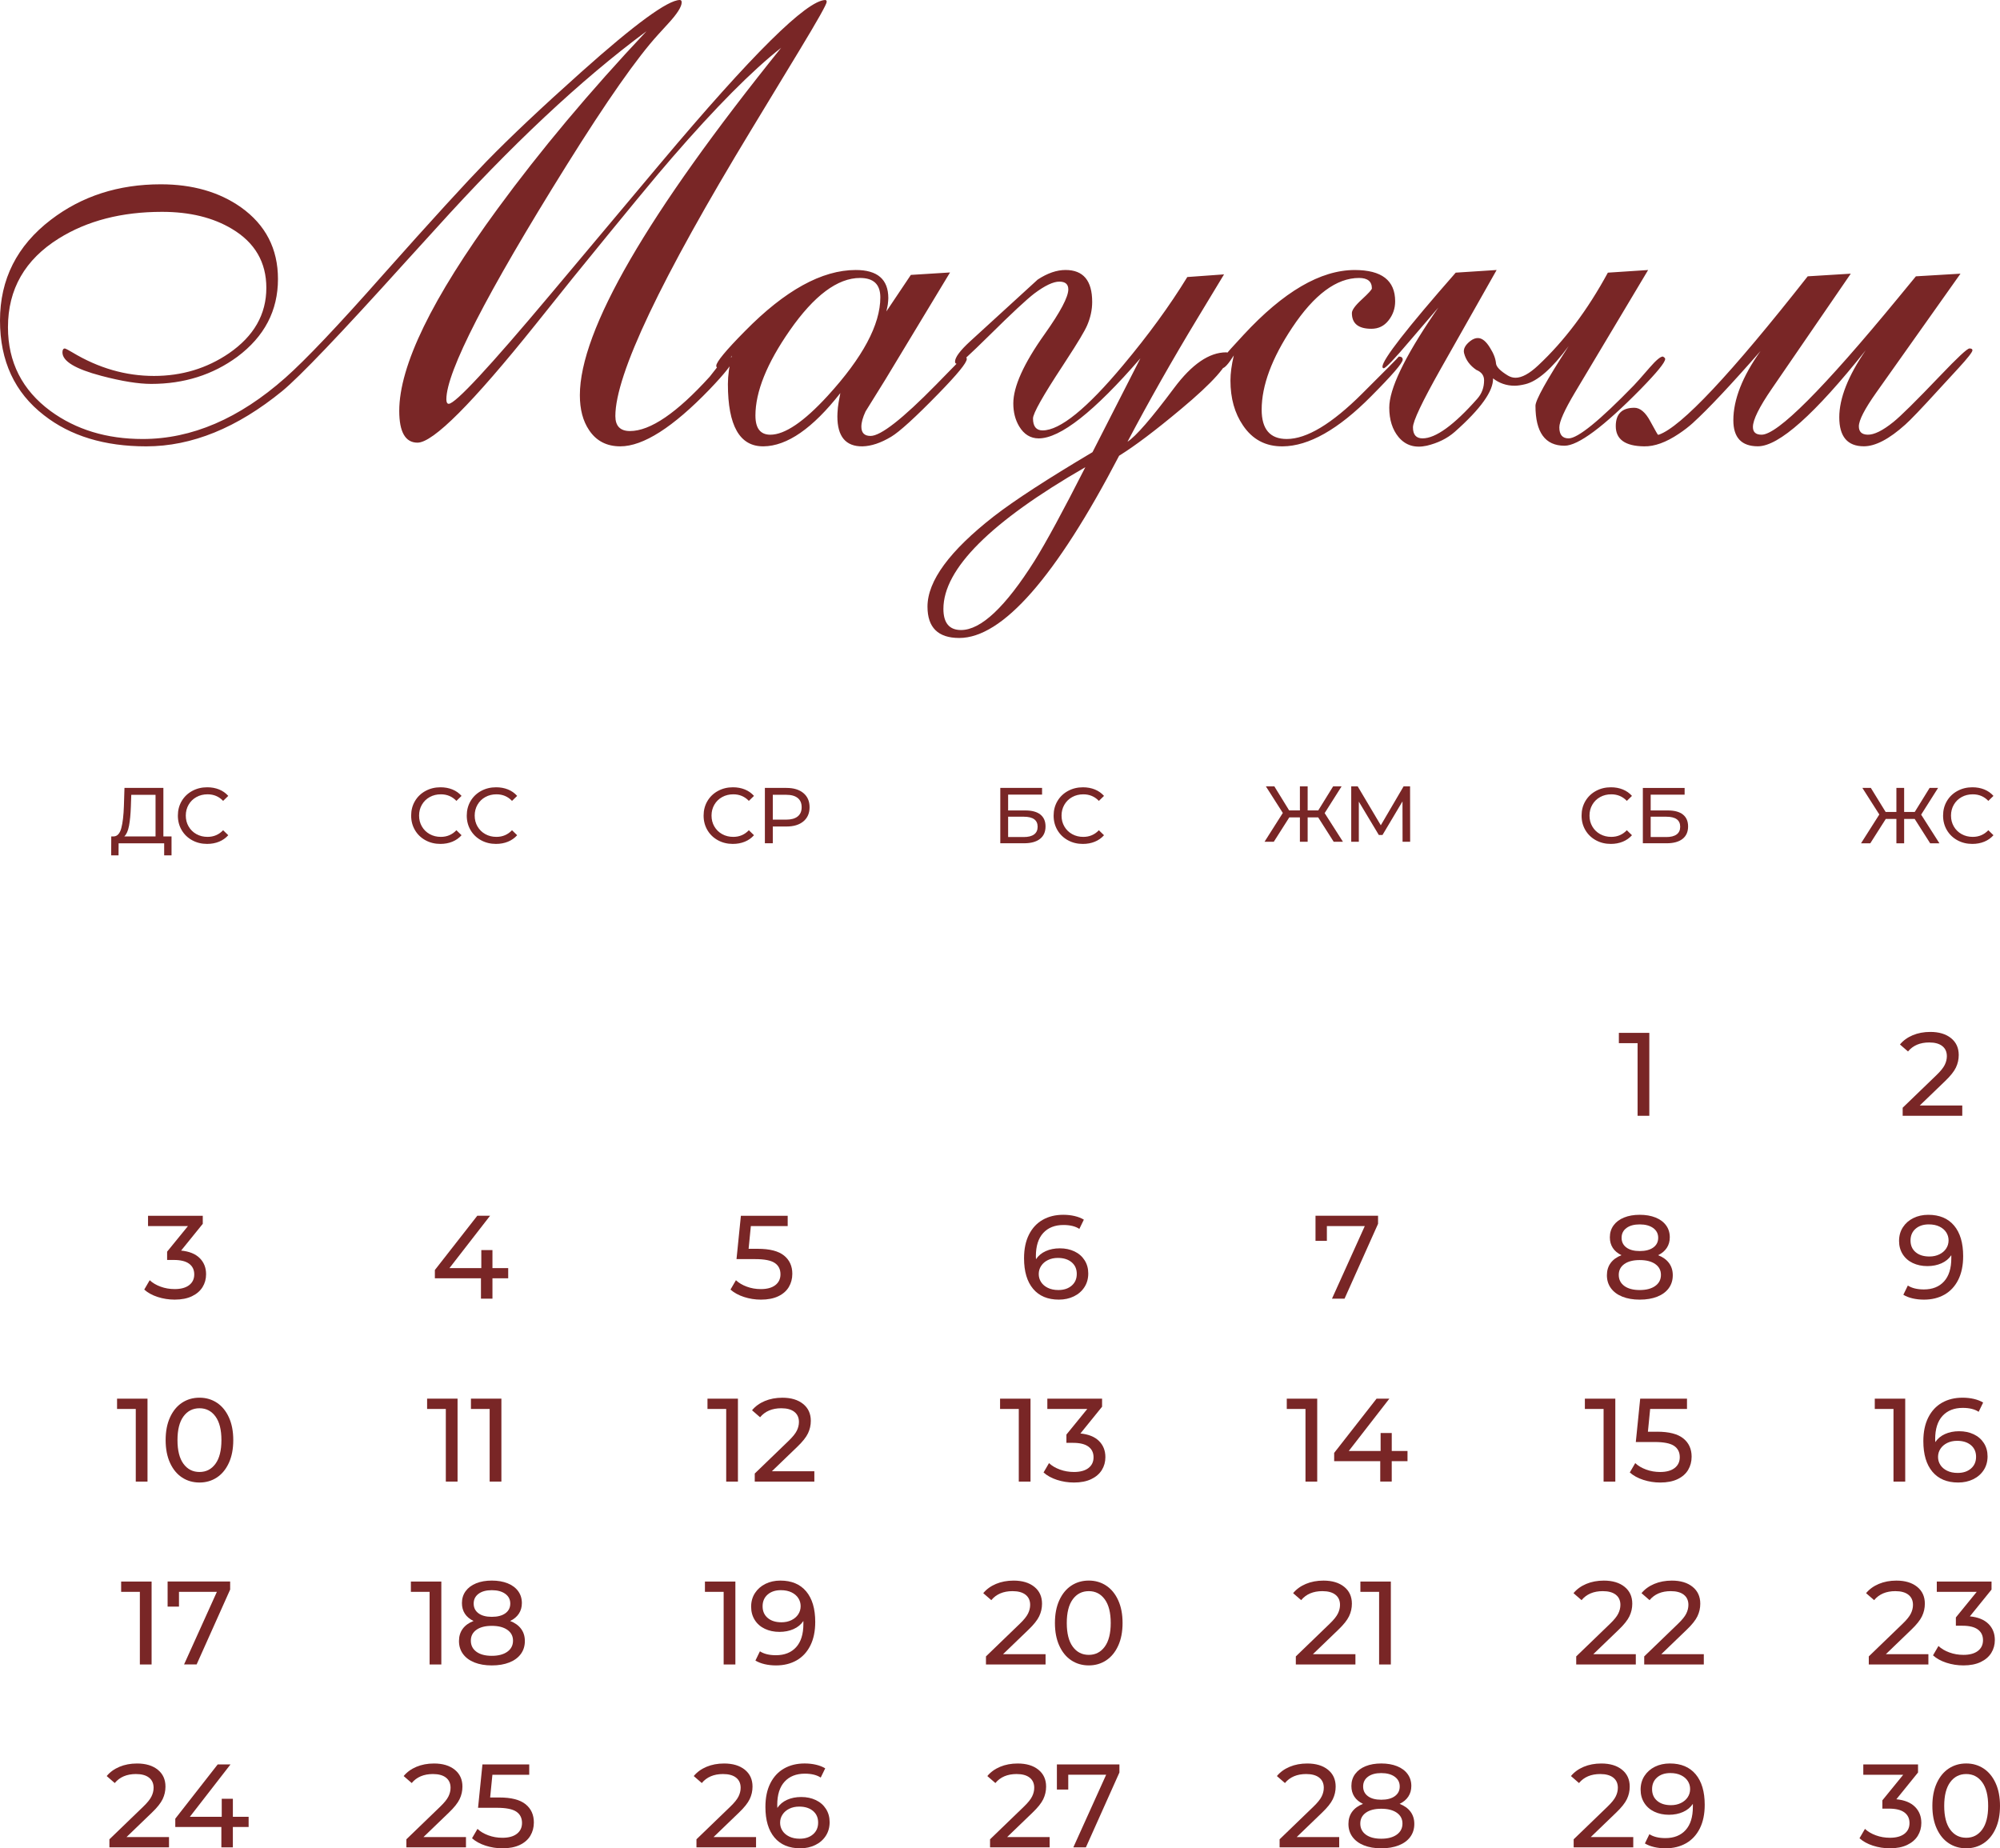 <?xml version="1.0" encoding="UTF-8"?> <svg xmlns="http://www.w3.org/2000/svg" xmlns:xlink="http://www.w3.org/1999/xlink" xmlns:xodm="http://www.corel.com/coreldraw/odm/2003" xml:space="preserve" width="180.199mm" height="166.531mm" version="1.1" style="shape-rendering:geometricPrecision; text-rendering:geometricPrecision; image-rendering:optimizeQuality; fill-rule:evenodd; clip-rule:evenodd" viewBox="0 0 1592.37 1471.59"> <defs> <style type="text/css"> .fil0 {fill:#792626;fill-rule:nonzero} </style> </defs> <g id="Слой_x0020_1">  <path class="fil0" d="M514.62 24.94c-52.24,38.67 -107.98,91 -167.37,156.81 -4.06,4.47 -12.35,13.49 -24.7,27.14 -51.43,57.04 -84.09,91.16 -97.82,102.45 -35.91,29.33 -71.98,44.04 -108.3,44.04 -33.23,0 -60.37,-8.29 -81.41,-24.78 -23.32,-18.04 -35.02,-43.14 -35.02,-75.4 0,-32.82 13.49,-59.55 40.46,-80.19 24.62,-18.85 53.79,-28.27 87.58,-28.27 25.19,0 46.47,6.09 63.78,18.28 19.66,13.97 29.49,33.07 29.49,57.12 0,25.27 -10.81,45.82 -32.34,61.91 -19.58,14.38 -42.41,21.61 -68.57,21.61 -10.16,0 -23.4,-2.11 -39.73,-6.42 -20.64,-5.44 -30.96,-11.62 -30.96,-18.69 0,-2.03 0.65,-3.09 1.95,-3.09 1.06,0.33 3.09,1.38 5.93,3.09 20.8,12.51 42.41,18.77 65,18.77 22.18,0 42.09,-6.01 59.72,-18.04 19.82,-13.65 29.74,-30.96 29.74,-52.08 0,-20.39 -9.1,-36.07 -27.38,-46.96 -15.03,-9.02 -33.55,-13.57 -55.65,-13.57 -32.17,0 -59.55,7.07 -82.22,21.21 -26.97,16.82 -40.46,40.38 -40.46,70.69 0,27.7 11.29,49.97 33.8,66.62 20.31,14.87 44.77,22.34 73.45,22.34 39.08,0 76.86,-16.25 113.5,-48.67 16.17,-14.3 42.09,-41.6 77.75,-81.98 38.75,-43.63 66.3,-73.69 82.47,-90.35 19.17,-19.66 44.36,-43.39 75.48,-71.17 42.82,-38.27 68.98,-57.36 78.49,-57.36 0.98,0 1.46,0.65 1.46,1.87 0,3.49 -3.66,9.26 -10.97,17.14l-7.64 8.37c-16.66,18.2 -41.11,53.05 -73.2,104.48 -63.7,102.13 -95.55,164.2 -95.55,186.06 0,2.36 0.65,3.58 1.87,3.58 5.28,0 32.34,-29.17 81.25,-87.42l87.42 -104.16c72.8,-86.61 116.51,-129.91 131.3,-129.91 0.65,0.16 0.97,0.65 0.97,1.46 0,1.87 -7.23,14.71 -21.69,38.59l-38.27 63.13c-72.23,119.03 -108.3,195.08 -108.3,228.06 0,7.96 3.9,11.94 11.62,11.94 16.25,0 37.37,-14.46 63.54,-43.31 1.14,-1.46 3.17,-4.06 6.18,-7.88 4.47,-5.44 7.47,-8.13 9.1,-8.13 0.73,0 1.46,0.24 2.11,0.73 0.65,0.97 0.98,1.54 0.98,1.71 0,3.01 -6.26,10.89 -18.61,23.81 -29.09,30.14 -52.73,45.25 -71.01,45.25 -10.81,0 -19.09,-4.31 -24.78,-12.84 -4.96,-7.31 -7.39,-16.57 -7.39,-27.87 0,-51.75 53.46,-143.97 160.3,-276.65 -23.32,18.36 -52.32,47.61 -86.93,87.59 -11.13,12.67 -37.46,44.6 -78.97,95.71 -3.01,3.82 -12.92,16.17 -29.74,37.13 -50.21,62.64 -81.49,94 -93.92,94 -9.67,0 -14.54,-8.45 -14.54,-25.27 0,-35.99 26.08,-89.62 78.24,-160.87 34.04,-46.47 73.53,-93.6 118.54,-141.37zm86.85 305.98c0,10.16 3.98,15.19 11.86,15.19 11.54,0 26.73,-10.32 45.58,-30.87 28.03,-30.63 42,-56.79 42,-78.49 0,-10.32 -5.36,-15.44 -16.17,-15.44 -17.87,0 -36.56,13.97 -55.98,41.84 -18.2,26.16 -27.3,48.75 -27.3,67.76zm104.24 -82.95l19.5 -29.09 31.2 -1.95 -51.43 85.15c-0.16,0.33 -5.44,8.86 -15.84,25.51 -2.19,4.71 -3.33,8.77 -3.33,12.11 0,4.96 2.44,7.39 7.31,7.39 8.12,0 25.43,-13.57 52,-40.62 13.41,-13.65 20.72,-21.12 21.77,-22.59 1.87,0 2.84,0.65 2.84,1.95 0,3.01 -7.47,12.11 -22.34,27.38 -18.6,19.09 -31.2,30.55 -37.86,34.53 -8.29,4.96 -15.84,7.47 -22.83,7.64 -13.32,0.16 -19.99,-7.8 -19.99,-23.81 0,-1.3 0.08,-3.66 0.41,-7.15 0.16,-1.79 0.81,-5.61 1.95,-11.46 -22.02,28.11 -42.41,42.25 -61.26,42.41 -18.85,0.16 -28.27,-16.33 -28.27,-49.56 0,-6.82 1.06,-14.38 3.09,-22.67 -1.06,1.95 -2.84,4.39 -5.2,7.39 -1.87,1.79 -3.33,2.68 -4.31,2.68 -1.87,0 -2.84,-0.65 -2.84,-1.95 0,-3.01 7.64,-12.27 22.83,-27.62 31.85,-32.42 61.26,-48.67 88.23,-48.67 17.31,0 25.92,7.47 25.92,22.42 0,1.14 -0.16,2.84 -0.41,5.04 -0.16,1.14 -0.57,2.92 -1.14,5.53zm158.43 123.98c-75.32,43.39 -113.01,81 -113.01,112.85 0,11.21 4.71,16.82 14.06,16.82 15.84,0 35.34,-18.36 58.5,-55.09 9.18,-14.71 22.67,-39.57 40.46,-74.59zm43.79 -86.61c-36.8,42.49 -63.78,63.7 -80.92,63.7 -6.5,0 -11.7,-3.17 -15.52,-9.51 -3.17,-5.28 -4.71,-11.37 -4.71,-18.36 0,-13.32 8.29,-31.77 25.02,-55.25 12.51,-17.63 18.77,-29.49 18.77,-35.51 0,-4.14 -2.36,-6.18 -7.15,-6.18 -4.88,0 -11.54,3.17 -19.99,9.51 -5.85,4.47 -17.87,15.6 -35.91,33.47 -15.27,15.03 -23.48,22.59 -24.78,22.59 -1.63,0 -2.36,-0.57 -2.36,-1.87 0,-3.33 3.9,-8.69 11.86,-16.01l53.95 -49.32c7.8,-5.12 15.19,-7.64 22.18,-7.64 14.14,0 21.21,8.45 21.21,25.43 0,6.34 -1.38,12.59 -4.06,18.77 -1.95,4.47 -7.31,13.49 -16.25,27.14l-3.09 4.79c-15.84,24.05 -23.72,38.1 -23.72,42.09 0,6.34 2.6,9.51 7.64,9.51 13.81,0 35.18,-17.31 64.02,-51.84 20.15,-24.05 37.21,-47.45 51.19,-70.28l29.25 -2.11 -21.12 34.94c-20.15,33.31 -38.76,66.13 -55.74,98.31 6.66,-4.31 19.01,-18.52 37.13,-42.82 14.14,-18.93 27.95,-28.36 41.44,-28.36 1.38,0 2.11,0.81 2.11,2.36 0,7.31 -12.67,21.61 -38.1,42.82 -20.47,17.14 -36.89,29.49 -49.24,37.13 -50.46,96.77 -92.95,145.11 -127.32,145.11 -16.82,0 -25.27,-8.29 -25.27,-24.94 0,-20.47 17.63,-44.44 52.81,-71.9 16.57,-12.84 42.74,-29.82 78.57,-51.1l38.11 -74.67zm74.42 -2.36c-4.31,6.82 -7.39,10.24 -9.34,10.24 -1.71,0 -2.6,-0.65 -2.6,-1.95 0,-0.97 1.54,-3.49 4.55,-7.64 1.54,-2.19 6.58,-7.88 15.03,-16.9 31.93,-34.53 61.42,-51.75 88.64,-51.75 21.45,0 32.17,8.29 32.17,24.94 0,5.69 -1.79,10.81 -5.28,15.19 -3.49,4.47 -8.04,6.66 -13.65,6.66 -10.32,0 -15.52,-4.14 -15.52,-12.51 0,-2.36 2.6,-6.01 7.96,-10.89 5.28,-4.87 7.96,-7.8 7.96,-8.77 0,-5.52 -3.41,-8.29 -10.24,-8.29 -17.87,0 -35.67,13.16 -53.22,39.57 -16.17,24.29 -24.29,46.07 -24.29,65.32 0,15.52 6.66,23.32 19.99,23.32 15.84,0 35.83,-12.02 59.96,-36.07 19.01,-18.93 28.76,-28.76 29.25,-29.57 2.03,0 3.09,0.81 3.09,2.44 0,2.68 -8.45,12.43 -25.19,29.25 -26.16,26.41 -49.64,39.65 -70.36,39.81 -13.49,0.16 -24.05,-5.44 -31.6,-16.66 -6.66,-9.75 -9.99,-21.61 -9.99,-35.75 0,-5.77 0.89,-12.43 2.68,-19.99zm297.77 -65.89l32.09 -2.11 -58.34 97.66c-8.21,13.81 -12.35,22.99 -12.35,27.62 0,5.85 2.44,8.77 7.39,8.77 7.31,0 24.62,-14.06 51.92,-42.17 1.71,-1.71 6.01,-6.58 12.84,-14.46 4.96,-5.69 8.37,-8.53 10.24,-8.53 1.3,0.65 1.87,1.3 1.87,1.95 0,2.68 -6.5,10.64 -19.5,23.97 -29.57,30.06 -49.8,45.09 -60.61,45.09 -15.44,0 -23.16,-10.64 -23.16,-31.85 0,-4.39 8.77,-20.23 26.41,-47.45 -13.16,17.79 -24.7,27.95 -34.53,30.31 -3.33,0.81 -6.18,1.22 -8.53,1.22 -6.34,0 -12.11,-1.95 -17.14,-5.85 0.33,10.07 -9.83,24.29 -30.47,42.57 -6.01,5.28 -13.49,8.94 -22.34,11.05 -9.42,2.03 -16.82,-0.24 -22.42,-6.91 -4.88,-5.93 -7.39,-13.73 -7.39,-23.4 0,-14.79 11.86,-39.65 35.51,-74.5l3.57 -5.2 -22.42 26.16c-12.51,14.79 -19.58,22.18 -21.12,22.18 -0.65,-0.16 -0.97,-0.57 -0.97,-1.22 0,-5.61 19.42,-30.55 58.34,-74.91l32.58 -2.11 -44.77 79.13c-14.54,25.84 -21.85,41.19 -21.85,46.15 0,5.85 2.52,8.77 7.64,8.77 10.4,0 24.94,-10.48 43.55,-31.52 3.66,-4.14 5.44,-9.02 5.44,-14.71 0,-3.82 -2.03,-6.58 -6.18,-8.29 -5.12,-3.49 -8.37,-7.88 -9.75,-13.32 -0.81,-3.25 0.89,-6.5 4.96,-9.67 2.11,-1.63 4.06,-2.36 6.01,-2.36 3.33,0 6.58,2.6 9.75,7.88 2.84,4.47 4.39,8.61 4.71,12.43 0.33,2.76 3.49,5.93 9.51,9.59 1.95,1.14 3.9,1.71 6.01,1.71 5.04,0 11.05,-3.25 18.04,-9.83 20.8,-19.42 39.32,-44.04 55.49,-73.85zm68 119.43c-3.33,3.01 -7.15,6.01 -11.46,8.86 -10.16,6.82 -19.34,10.16 -27.62,9.99 -15.03,-0.16 -22.59,-5.52 -22.59,-16.09 0,-9.75 4.96,-14.62 14.79,-14.62 4.55,0 8.86,3.57 12.67,10.72 3.9,7.15 5.93,10.72 6.09,10.72l0.73 0c17.79,-6.17 57.28,-48.18 118.54,-126.1l34.29 -2.11 -62.88 91.65c-9.99,14.54 -15.03,24.7 -15.03,30.39 0,4.14 2.28,6.17 6.91,6.17 12.67,0 48.91,-36.24 108.55,-108.71l14.3 -17.39 35.51 -2.11 -67.11 94.73c-9.18,13 -13.81,21.94 -13.81,26.81 0,4.31 2.27,6.5 6.91,6.66 5.2,0.16 12.11,-3.25 20.64,-10.16 5.69,-4.55 18.12,-16.82 37.21,-36.81 13.81,-14.46 21.53,-21.69 23.32,-21.69 1.54,0 2.36,0.49 2.36,1.46 0,1.38 -3.74,6.17 -11.21,14.3l-15.92 17.3c-13.49,14.79 -22.26,23.97 -26.41,27.62 -12.76,11.46 -23.72,17.22 -32.91,17.22 -13.08,0 -19.58,-7.72 -19.58,-23.07 0,-15.11 6.99,-32.91 21.04,-53.38 -40.54,50.94 -69.14,76.45 -85.8,76.45 -13.08,0 -19.58,-6.91 -19.58,-20.72 0,-16.49 7.23,-34.86 21.61,-55.09 -24.13,27.54 -42,46.47 -53.54,56.95z"></path> <g id="_1680442193040"> <path class="fil0" d="M136.57 665.93l0 15.11 -5.86 0 0 -9.63 -36.27 0 -0.06 9.63 -5.86 0 0.06 -15.11 2.14 0c2.77,-0.17 4.72,-2.36 5.86,-6.58 1.13,-4.22 1.83,-10.17 2.08,-17.85l0.44 -14.17 30.98 0 0 38.6 6.49 0zm-32.37 -23.87c-0.21,6.21 -0.7,11.36 -1.48,15.43 -0.78,4.07 -2.03,6.88 -3.75,8.44l24.87 0 0 -33.12 -19.33 0 -0.31 9.26zm60.71 29.85c-4.41,0 -8.39,-0.98 -11.93,-2.93 -3.55,-1.95 -6.33,-4.64 -8.34,-8.06 -2.01,-3.42 -3.02,-7.27 -3.02,-11.56 0,-4.28 1.01,-8.13 3.02,-11.55 2.02,-3.42 4.81,-6.11 8.38,-8.06 3.57,-1.95 7.56,-2.93 11.96,-2.93 3.44,0 6.59,0.58 9.45,1.73 2.86,1.15 5.29,2.87 7.31,5.13l-4.09 3.97c-3.32,-3.49 -7.45,-5.23 -12.4,-5.23 -3.27,0 -6.23,0.73 -8.88,2.2 -2.64,1.47 -4.71,3.49 -6.2,6.08 -1.49,2.58 -2.24,5.47 -2.24,8.66 0,3.19 0.74,6.08 2.24,8.66 1.49,2.58 3.56,4.61 6.2,6.08 2.64,1.47 5.6,2.2 8.88,2.2 4.91,0 9.05,-1.76 12.4,-5.29l4.09 3.97c-2.02,2.27 -4.46,3.99 -7.34,5.16 -2.88,1.18 -6.03,1.76 -9.48,1.76z"></path> <path class="fil0" d="M350.65 671.91c-4.41,0 -8.39,-0.98 -11.93,-2.93 -3.55,-1.95 -6.33,-4.64 -8.34,-8.06 -2.01,-3.42 -3.02,-7.27 -3.02,-11.56 0,-4.28 1.01,-8.13 3.02,-11.55 2.02,-3.42 4.81,-6.11 8.38,-8.06 3.57,-1.95 7.56,-2.93 11.96,-2.93 3.44,0 6.59,0.58 9.45,1.73 2.86,1.15 5.29,2.87 7.31,5.13l-4.09 3.97c-3.32,-3.49 -7.45,-5.23 -12.4,-5.23 -3.27,0 -6.23,0.73 -8.88,2.2 -2.64,1.47 -4.71,3.49 -6.2,6.08 -1.49,2.58 -2.24,5.47 -2.24,8.66 0,3.19 0.74,6.08 2.24,8.66 1.49,2.58 3.56,4.61 6.2,6.08 2.64,1.47 5.6,2.2 8.88,2.2 4.91,0 9.05,-1.76 12.4,-5.29l4.09 3.97c-2.02,2.27 -4.46,3.99 -7.34,5.16 -2.88,1.18 -6.03,1.76 -9.48,1.76zm44.27 0c-4.41,0 -8.39,-0.98 -11.93,-2.93 -3.55,-1.95 -6.33,-4.64 -8.34,-8.06 -2.01,-3.42 -3.02,-7.27 -3.02,-11.56 0,-4.28 1.01,-8.13 3.02,-11.55 2.02,-3.42 4.81,-6.11 8.38,-8.06 3.57,-1.95 7.56,-2.93 11.96,-2.93 3.44,0 6.59,0.58 9.45,1.73 2.86,1.15 5.29,2.87 7.31,5.13l-4.09 3.97c-3.32,-3.49 -7.45,-5.23 -12.4,-5.23 -3.27,0 -6.23,0.73 -8.88,2.2 -2.64,1.47 -4.71,3.49 -6.2,6.08 -1.49,2.58 -2.24,5.47 -2.24,8.66 0,3.19 0.74,6.08 2.24,8.66 1.49,2.58 3.56,4.61 6.2,6.08 2.64,1.47 5.6,2.2 8.88,2.2 4.91,0 9.05,-1.76 12.4,-5.29l4.09 3.97c-2.02,2.27 -4.46,3.99 -7.34,5.16 -2.88,1.18 -6.03,1.76 -9.48,1.76z"></path> <path class="fil0" d="M583.49 671.91c-4.41,0 -8.39,-0.98 -11.93,-2.93 -3.55,-1.95 -6.33,-4.64 -8.34,-8.06 -2.01,-3.42 -3.02,-7.27 -3.02,-11.56 0,-4.28 1.01,-8.13 3.02,-11.55 2.02,-3.42 4.81,-6.11 8.38,-8.06 3.57,-1.95 7.56,-2.93 11.96,-2.93 3.44,0 6.59,0.58 9.45,1.73 2.86,1.15 5.29,2.87 7.31,5.13l-4.09 3.97c-3.32,-3.49 -7.45,-5.23 -12.4,-5.23 -3.27,0 -6.23,0.73 -8.88,2.2 -2.64,1.47 -4.71,3.49 -6.2,6.08 -1.49,2.58 -2.24,5.47 -2.24,8.66 0,3.19 0.74,6.08 2.24,8.66 1.49,2.58 3.56,4.61 6.2,6.08 2.64,1.47 5.6,2.2 8.88,2.2 4.91,0 9.05,-1.76 12.4,-5.29l4.09 3.97c-2.02,2.27 -4.46,3.99 -7.34,5.16 -2.88,1.18 -6.03,1.76 -9.48,1.76zm42.69 -44.58c5.71,0 10.2,1.36 13.48,4.09 3.27,2.73 4.91,6.49 4.91,11.27 0,4.79 -1.64,8.54 -4.91,11.27 -3.27,2.73 -7.77,4.09 -13.48,4.09l-10.89 0 0 13.35 -6.3 0 0 -44.08 17.19 0zm-0.19 25.25c3.99,0 7.03,-0.85 9.13,-2.55 2.1,-1.7 3.15,-4.15 3.15,-7.34 0,-3.19 -1.05,-5.64 -3.15,-7.34 -2.1,-1.7 -5.14,-2.55 -9.13,-2.55l-10.7 0 0 19.77 10.7 0z"></path> <path class="fil0" d="M796.43 627.33l33.25 0 0 5.35 -27.02 0 0 12.59 13.73 0c5.25,0 9.24,1.09 11.96,3.27 2.73,2.18 4.09,5.33 4.09,9.45 0,4.32 -1.48,7.64 -4.44,9.95 -2.96,2.31 -7.19,3.46 -12.69,3.46l-18.89 0 0 -44.08zm18.64 39.11c3.61,0 6.36,-0.69 8.25,-2.08 1.89,-1.39 2.83,-3.42 2.83,-6.11 0,-5.33 -3.69,-8 -11.08,-8l-12.41 0 0 16.18 12.41 0zm47.1 5.48c-4.41,0 -8.39,-0.98 -11.93,-2.93 -3.55,-1.95 -6.33,-4.64 -8.34,-8.06 -2.01,-3.42 -3.02,-7.27 -3.02,-11.56 0,-4.28 1.01,-8.13 3.02,-11.55 2.02,-3.42 4.81,-6.11 8.38,-8.06 3.57,-1.95 7.56,-2.93 11.96,-2.93 3.44,0 6.59,0.58 9.45,1.73 2.86,1.15 5.29,2.87 7.31,5.13l-4.09 3.97c-3.32,-3.49 -7.45,-5.23 -12.4,-5.23 -3.27,0 -6.23,0.73 -8.88,2.2 -2.64,1.47 -4.71,3.49 -6.2,6.08 -1.49,2.58 -2.24,5.47 -2.24,8.66 0,3.19 0.74,6.08 2.24,8.66 1.49,2.58 3.56,4.61 6.2,6.08 2.64,1.47 5.6,2.2 8.88,2.2 4.91,0 9.05,-1.76 12.4,-5.29l4.09 3.97c-2.02,2.27 -4.46,3.99 -7.34,5.16 -2.88,1.18 -6.03,1.76 -9.48,1.76z"></path> <path class="fil0" d="M1049.51 650.78l-8.38 0 0 19.4 -6.17 0 0 -19.4 -8.44 0 -12.34 19.4 -7.37 0 14.55 -22.92 -13.48 -21.16 6.74 0 11.78 19.14 8.56 0 0 -19.14 6.17 0 0 19.14 8.44 0 11.84 -19.14 6.74 0 -13.48 21.28 14.55 22.8 -7.37 0 -12.34 -19.4zm67.19 19.4l-0.06 -32.12 -15.93 26.76 -2.9 0 -15.93 -26.57 0 31.93 -6.05 0 0 -44.08 5.16 0 18.39 30.98 18.14 -30.98 5.16 0 0.06 44.08 -6.05 0z"></path> <path class="fil0" d="M1282.52 671.91c-4.41,0 -8.39,-0.98 -11.93,-2.93 -3.55,-1.95 -6.33,-4.64 -8.34,-8.06 -2.01,-3.42 -3.02,-7.27 -3.02,-11.56 0,-4.28 1.01,-8.13 3.02,-11.55 2.02,-3.42 4.81,-6.11 8.38,-8.06 3.57,-1.95 7.56,-2.93 11.96,-2.93 3.44,0 6.59,0.58 9.45,1.73 2.86,1.15 5.29,2.87 7.31,5.13l-4.09 3.97c-3.32,-3.49 -7.45,-5.23 -12.4,-5.23 -3.27,0 -6.23,0.73 -8.88,2.2 -2.64,1.47 -4.71,3.49 -6.2,6.08 -1.49,2.58 -2.24,5.47 -2.24,8.66 0,3.19 0.74,6.08 2.24,8.66 1.49,2.58 3.56,4.61 6.2,6.08 2.64,1.47 5.6,2.2 8.88,2.2 4.91,0 9.05,-1.76 12.4,-5.29l4.09 3.97c-2.02,2.27 -4.46,3.99 -7.34,5.16 -2.88,1.18 -6.03,1.76 -9.48,1.76zm25.5 -44.58l33.25 0 0 5.35 -27.02 0 0 12.59 13.73 0c5.25,0 9.24,1.09 11.96,3.27 2.73,2.18 4.09,5.33 4.09,9.45 0,4.32 -1.48,7.64 -4.44,9.95 -2.96,2.31 -7.19,3.46 -12.69,3.46l-18.89 0 0 -44.08zm18.64 39.11c3.61,0 6.36,-0.69 8.25,-2.08 1.89,-1.39 2.83,-3.42 2.83,-6.11 0,-5.33 -3.69,-8 -11.08,-8l-12.41 0 0 16.18 12.41 0z"></path> <path class="fil0" d="M1524.43 652.01l-8.38 0 0 19.4 -6.17 0 0 -19.4 -8.44 0 -12.34 19.4 -7.37 0 14.55 -22.92 -13.48 -21.16 6.74 0 11.78 19.14 8.56 0 0 -19.14 6.17 0 0 19.14 8.44 0 11.84 -19.14 6.74 0 -13.48 21.28 14.55 22.8 -7.37 0 -12.34 -19.4zm45.91 19.9c-4.41,0 -8.39,-0.98 -11.93,-2.93 -3.55,-1.95 -6.33,-4.64 -8.34,-8.06 -2.01,-3.42 -3.02,-7.27 -3.02,-11.56 0,-4.28 1.01,-8.13 3.02,-11.55 2.02,-3.42 4.81,-6.11 8.38,-8.06 3.57,-1.95 7.56,-2.93 11.96,-2.93 3.44,0 6.59,0.58 9.45,1.73 2.86,1.15 5.29,2.87 7.31,5.13l-4.09 3.97c-3.32,-3.49 -7.45,-5.23 -12.4,-5.23 -3.27,0 -6.23,0.73 -8.88,2.2 -2.64,1.47 -4.71,3.49 -6.2,6.08 -1.49,2.58 -2.24,5.47 -2.24,8.66 0,3.19 0.74,6.08 2.24,8.66 1.49,2.58 3.56,4.61 6.2,6.08 2.64,1.47 5.6,2.2 8.88,2.2 4.91,0 9.05,-1.76 12.4,-5.29l4.09 3.97c-2.02,2.27 -4.46,3.99 -7.34,5.16 -2.88,1.18 -6.03,1.76 -9.48,1.76z"></path> <g> <path class="fil0" d="M1562.33 880.16l0 8.21 -47.45 0 0 -6.41 26.88 -25.94c3.27,-3.14 5.47,-5.86 6.6,-8.16 1.13,-2.29 1.7,-4.61 1.7,-6.93 0,-3.46 -1.21,-6.15 -3.63,-8.06 -2.42,-1.92 -5.89,-2.88 -10.42,-2.88 -7.29,0 -12.92,2.39 -16.88,7.17l-6.41 -5.56c2.58,-3.14 5.96,-5.6 10.14,-7.36 4.18,-1.76 8.85,-2.64 14.01,-2.64 6.92,0 12.42,1.65 16.51,4.95 4.09,3.3 6.13,7.78 6.13,13.44 0,3.52 -0.75,6.85 -2.26,10 -1.51,3.14 -4.37,6.73 -8.58,10.75l-20.18 19.43 33.86 0z"></path> <path class="fil0" d="M144.18 995.69c6.48,0.63 11.41,2.62 14.81,5.99 3.4,3.36 5.09,7.66 5.09,12.88 0,3.77 -0.94,7.18 -2.83,10.23 -1.89,3.05 -4.7,5.47 -8.44,7.26 -3.74,1.79 -8.32,2.69 -13.72,2.69 -4.72,0 -9.24,-0.71 -13.58,-2.12 -4.34,-1.41 -7.89,-3.38 -10.66,-5.89l4.34 -7.45c2.26,2.14 5.16,3.85 8.68,5.14 3.52,1.29 7.26,1.93 11.22,1.93 4.9,0 8.72,-1.04 11.46,-3.11 2.73,-2.08 4.1,-4.94 4.1,-8.58 0,-3.65 -1.35,-6.48 -4.06,-8.49 -2.7,-2.01 -6.79,-3.02 -12.26,-3.02l-5.28 0 0 -6.6 16.6 -20.37 -31.79 0 0 -8.21 43.58 0 0 6.41 -17.26 21.32z"></path> <polygon class="fil0" points="404.62,1017.76 392.08,1017.76 392.08,1033.99 382.93,1033.99 382.93,1017.76 346.24,1017.76 346.24,1011.16 380.01,967.96 390.19,967.96 357.84,1009.65 383.21,1009.65 383.21,995.31 392.08,995.31 392.08,1009.65 404.62,1009.65 "></polygon> <path class="fil0" d="M603.38 994.28c9.43,0 16.36,1.78 20.8,5.33 4.43,3.55 6.65,8.41 6.65,14.57 0,3.9 -0.93,7.4 -2.78,10.52 -1.85,3.11 -4.65,5.57 -8.39,7.36 -3.74,1.79 -8.35,2.69 -13.82,2.69 -4.65,0 -9.15,-0.71 -13.49,-2.12 -4.34,-1.41 -7.92,-3.38 -10.75,-5.89l4.34 -7.45c2.26,2.14 5.16,3.85 8.68,5.14 3.52,1.29 7.23,1.93 11.13,1.93 4.97,0 8.82,-1.05 11.55,-3.16 2.73,-2.11 4.1,-4.98 4.1,-8.63 0,-3.96 -1.51,-6.96 -4.53,-9.01 -3.02,-2.04 -8.17,-3.07 -15.47,-3.07l-15 0 3.49 -34.52 37.26 0 0 8.21 -29.33 0 -1.79 18.11 7.36 0z"></path> <path class="fil0" d="M843.82 993.9c4.34,0 8.22,0.82 11.65,2.45 3.43,1.63 6.12,3.98 8.07,7.03 1.95,3.05 2.92,6.56 2.92,10.52 0,4.15 -1.02,7.8 -3.07,10.94 -2.04,3.14 -4.84,5.58 -8.39,7.31 -3.55,1.73 -7.53,2.59 -11.93,2.59 -8.87,0 -15.7,-2.86 -20.52,-8.58 -4.81,-5.72 -7.22,-13.83 -7.22,-24.34 0,-7.36 1.3,-13.63 3.91,-18.82 2.61,-5.19 6.26,-9.12 10.94,-11.79 4.68,-2.67 10.14,-4.01 16.36,-4.01 3.21,0 6.23,0.33 9.05,0.99 2.83,0.66 5.28,1.62 7.36,2.88l-3.58 7.36c-3.14,-2.07 -7.36,-3.11 -12.64,-3.11 -6.85,0 -12.23,2.12 -16.13,6.37 -3.9,4.24 -5.85,10.42 -5.85,18.53 0,1.01 0.03,1.79 0.09,2.36 1.89,-2.83 4.48,-4.98 7.78,-6.46 3.3,-1.48 7.03,-2.22 11.18,-2.22zm-1.13 33.2c4.34,0 7.86,-1.16 10.56,-3.49 2.7,-2.33 4.06,-5.44 4.06,-9.34 0,-3.9 -1.37,-7 -4.1,-9.29 -2.74,-2.29 -6.4,-3.44 -10.99,-3.44 -2.95,0 -5.58,0.57 -7.88,1.7 -2.3,1.13 -4.09,2.67 -5.38,4.62 -1.29,1.95 -1.93,4.12 -1.93,6.51 0,2.33 0.61,4.45 1.84,6.37 1.23,1.92 3.02,3.46 5.38,4.62 2.36,1.16 5.17,1.75 8.44,1.75z"></path> <polygon class="fil0" points="1097.19,967.96 1097.19,974.37 1070.5,1033.99 1060.5,1033.99 1086.63,976.17 1056.44,976.17 1056.44,987.96 1047.39,987.96 1047.39,967.96 "></polygon> <path class="fil0" d="M1320.14 999.37c3.77,1.45 6.67,3.52 8.68,6.23 2.01,2.7 3.02,5.94 3.02,9.72 0,3.96 -1.07,7.41 -3.21,10.33 -2.14,2.92 -5.19,5.17 -9.15,6.74 -3.96,1.57 -8.61,2.36 -13.96,2.36 -5.28,0 -9.89,-0.79 -13.82,-2.36 -3.93,-1.57 -6.96,-3.82 -9.1,-6.74 -2.14,-2.92 -3.21,-6.37 -3.21,-10.33 0,-3.77 0.99,-7.01 2.97,-9.72 1.98,-2.7 4.86,-4.78 8.63,-6.23 -3.02,-1.45 -5.31,-3.36 -6.89,-5.75 -1.57,-2.39 -2.36,-5.22 -2.36,-8.49 0,-3.65 0.99,-6.82 2.97,-9.53 1.98,-2.7 4.76,-4.78 8.35,-6.23 3.58,-1.45 7.73,-2.17 12.45,-2.17 4.78,0 8.98,0.72 12.59,2.17 3.62,1.45 6.41,3.52 8.39,6.23 1.98,2.7 2.97,5.88 2.97,9.53 0,3.21 -0.8,6.02 -2.4,8.44 -1.6,2.42 -3.91,4.35 -6.93,5.8zm-14.62 -24.52c-4.47,0 -7.99,0.96 -10.56,2.88 -2.58,1.92 -3.87,4.51 -3.87,7.78 0,3.27 1.27,5.85 3.82,7.73 2.55,1.89 6.08,2.83 10.61,2.83 4.59,0 8.19,-0.94 10.8,-2.83 2.61,-1.89 3.91,-4.46 3.91,-7.73 0,-3.27 -1.34,-5.86 -4.01,-7.78 -2.67,-1.92 -6.24,-2.88 -10.71,-2.88zm0 52.26c5.22,0 9.34,-1.09 12.36,-3.25 3.02,-2.17 4.53,-5.11 4.53,-8.82 0,-3.65 -1.51,-6.52 -4.53,-8.63 -3.02,-2.11 -7.14,-3.16 -12.36,-3.16 -5.22,0 -9.31,1.05 -12.26,3.16 -2.95,2.11 -4.43,4.98 -4.43,8.63 0,3.71 1.48,6.65 4.43,8.82 2.96,2.17 7.04,3.25 12.26,3.25z"></path> <polygon class="fil0" points="1313.16,822.35 1313.16,888.37 1303.82,888.37 1303.82,830.55 1288.92,830.55 1288.92,822.35 "></polygon> <path class="fil0" d="M1535.3 967.21c8.87,0 15.71,2.86 20.52,8.58 4.81,5.72 7.22,13.83 7.22,24.34 0,7.36 -1.31,13.63 -3.91,18.82 -2.61,5.19 -6.26,9.12 -10.94,11.79 -4.69,2.67 -10.14,4.01 -16.37,4.01 -3.21,0 -6.23,-0.33 -9.05,-0.99 -2.83,-0.66 -5.28,-1.62 -7.36,-2.88l3.58 -7.36c3.21,2.07 7.45,3.11 12.73,3.11 6.85,0 12.22,-2.12 16.08,-6.37 3.87,-4.24 5.8,-10.42 5.8,-18.53l0 -2.36c-1.89,2.83 -4.5,4.98 -7.83,6.46 -3.33,1.48 -7.07,2.22 -11.22,2.22 -4.34,0 -8.22,-0.82 -11.65,-2.45 -3.43,-1.63 -6.1,-3.98 -8.02,-7.03 -1.92,-3.05 -2.88,-6.56 -2.88,-10.52 0,-4.15 1.02,-7.8 3.07,-10.94 2.04,-3.14 4.83,-5.58 8.35,-7.31 3.52,-1.73 7.48,-2.59 11.88,-2.59zm0.85 33.2c2.96,0 5.6,-0.57 7.92,-1.7 2.33,-1.13 4.13,-2.67 5.42,-4.62 1.29,-1.95 1.93,-4.12 1.93,-6.51 0,-2.33 -0.61,-4.45 -1.84,-6.37 -1.23,-1.92 -3.02,-3.46 -5.38,-4.62 -2.36,-1.16 -5.2,-1.75 -8.54,-1.75 -4.34,0 -7.84,1.16 -10.52,3.49 -2.67,2.33 -4.01,5.44 -4.01,9.34 0,3.9 1.35,7 4.06,9.29 2.7,2.29 6.35,3.44 10.94,3.44z"></path> <path class="fil0" d="M117.44 1113.58l0 66.03 -9.34 0 0 -57.82 -14.9 0 0 -8.21 24.24 0zm41.41 66.78c-5.22,0 -9.86,-1.34 -13.91,-4.01 -4.06,-2.67 -7.25,-6.56 -9.57,-11.65 -2.33,-5.09 -3.49,-11.13 -3.49,-18.11 0,-6.98 1.16,-13.02 3.49,-18.11 2.33,-5.09 5.52,-8.98 9.57,-11.65 4.06,-2.67 8.69,-4.01 13.91,-4.01 5.16,0 9.76,1.34 13.82,4.01 4.06,2.67 7.25,6.56 9.57,11.65 2.33,5.09 3.49,11.13 3.49,18.11 0,6.98 -1.16,13.02 -3.49,18.11 -2.33,5.09 -5.52,8.98 -9.57,11.65 -4.06,2.67 -8.66,4.01 -13.82,4.01zm0 -8.39c5.28,0 9.51,-2.17 12.69,-6.51 3.18,-4.34 4.76,-10.63 4.76,-18.86 0,-8.24 -1.59,-14.53 -4.76,-18.86 -3.18,-4.34 -7.4,-6.51 -12.69,-6.51 -5.34,0 -9.61,2.17 -12.78,6.51 -3.18,4.34 -4.76,10.63 -4.76,18.86 0,8.24 1.59,14.53 4.76,18.86 3.18,4.34 7.44,6.51 12.78,6.51z"></path> <path class="fil0" d="M364.3 1113.58l0 66.03 -9.34 0 0 -57.82 -14.9 0 0 -8.21 24.24 0zm34.9 0l0 66.03 -9.34 0 0 -57.82 -14.9 0 0 -8.21 24.24 0z"></path> <path class="fil0" d="M587.53 1113.58l0 66.03 -9.34 0 0 -57.82 -14.9 0 0 -8.21 24.24 0zm60.84 57.82l0 8.21 -47.45 0 0 -6.41 26.88 -25.94c3.27,-3.14 5.47,-5.86 6.6,-8.16 1.13,-2.29 1.7,-4.61 1.7,-6.93 0,-3.46 -1.21,-6.15 -3.63,-8.06 -2.42,-1.92 -5.89,-2.88 -10.42,-2.88 -7.29,0 -12.92,2.39 -16.88,7.17l-6.41 -5.56c2.58,-3.14 5.96,-5.6 10.14,-7.36 4.18,-1.76 8.85,-2.64 14.01,-2.64 6.92,0 12.42,1.65 16.51,4.95 4.09,3.3 6.13,7.78 6.13,13.44 0,3.52 -0.75,6.85 -2.26,10 -1.51,3.14 -4.37,6.73 -8.58,10.75l-20.18 19.43 33.86 0z"></path> <path class="fil0" d="M820.48 1113.58l0 66.03 -9.34 0 0 -57.82 -14.9 0 0 -8.21 24.24 0zm39.71 27.73c6.48,0.63 11.41,2.62 14.81,5.99 3.4,3.36 5.09,7.66 5.09,12.88 0,3.77 -0.94,7.18 -2.83,10.23 -1.89,3.05 -4.7,5.47 -8.44,7.26 -3.74,1.79 -8.32,2.69 -13.72,2.69 -4.72,0 -9.24,-0.71 -13.58,-2.12 -4.34,-1.41 -7.89,-3.38 -10.66,-5.89l4.34 -7.45c2.26,2.14 5.16,3.85 8.68,5.14 3.52,1.29 7.26,1.93 11.22,1.93 4.9,0 8.72,-1.04 11.46,-3.11 2.73,-2.08 4.1,-4.94 4.1,-8.58 0,-3.65 -1.35,-6.48 -4.06,-8.49 -2.7,-2.01 -6.79,-3.02 -12.26,-3.02l-5.28 0 0 -6.6 16.6 -20.37 -31.79 0 0 -8.21 43.58 0 0 6.41 -17.26 21.32z"></path> <path class="fil0" d="M1048.75 1113.58l0 66.03 -9.34 0 0 -57.82 -14.9 0 0 -8.21 24.24 0zm71.87 49.8l-12.54 0 0 16.22 -9.15 0 0 -16.22 -36.69 0 0 -6.6 33.77 -43.2 10.19 0 -32.35 41.69 25.37 0 0 -14.34 8.87 0 0 14.34 12.54 0 0 8.11z"></path> <path class="fil0" d="M1286.09 1113.58l0 66.03 -9.34 0 0 -57.82 -14.9 0 0 -8.21 24.24 0zm33.3 26.32c9.43,0 16.36,1.78 20.8,5.33 4.43,3.55 6.65,8.41 6.65,14.57 0,3.9 -0.93,7.4 -2.78,10.52 -1.85,3.11 -4.65,5.57 -8.39,7.36 -3.74,1.79 -8.35,2.69 -13.82,2.69 -4.65,0 -9.15,-0.71 -13.49,-2.12 -4.34,-1.41 -7.92,-3.38 -10.75,-5.89l4.34 -7.45c2.26,2.14 5.16,3.85 8.68,5.14 3.52,1.29 7.23,1.93 11.13,1.93 4.97,0 8.82,-1.05 11.55,-3.16 2.73,-2.11 4.1,-4.98 4.1,-8.63 0,-3.96 -1.51,-6.96 -4.53,-9.01 -3.02,-2.04 -8.17,-3.07 -15.47,-3.07l-15 0 3.49 -34.52 37.26 0 0 8.21 -29.33 0 -1.79 18.11 7.36 0z"></path> <path class="fil0" d="M1516.91 1113.58l0 66.03 -9.34 0 0 -57.82 -14.9 0 0 -8.21 24.24 0zm42.92 25.94c4.34,0 8.22,0.82 11.65,2.45 3.43,1.63 6.12,3.98 8.07,7.03 1.95,3.05 2.92,6.56 2.92,10.52 0,4.15 -1.02,7.8 -3.07,10.94 -2.04,3.14 -4.84,5.58 -8.39,7.31 -3.55,1.73 -7.53,2.59 -11.93,2.59 -8.87,0 -15.7,-2.86 -20.52,-8.58 -4.81,-5.72 -7.22,-13.83 -7.22,-24.34 0,-7.36 1.3,-13.63 3.91,-18.82 2.61,-5.19 6.26,-9.12 10.94,-11.79 4.68,-2.67 10.14,-4.01 16.36,-4.01 3.21,0 6.23,0.33 9.05,0.99 2.83,0.66 5.28,1.62 7.36,2.88l-3.58 7.36c-3.14,-2.07 -7.36,-3.11 -12.64,-3.11 -6.85,0 -12.23,2.12 -16.13,6.37 -3.9,4.24 -5.85,10.42 -5.85,18.53 0,1.01 0.03,1.79 0.09,2.36 1.89,-2.83 4.48,-4.98 7.78,-6.46 3.3,-1.48 7.03,-2.22 11.18,-2.22zm-1.13 33.2c4.34,0 7.86,-1.16 10.56,-3.49 2.7,-2.33 4.06,-5.44 4.06,-9.34 0,-3.9 -1.37,-7 -4.1,-9.29 -2.74,-2.29 -6.4,-3.44 -10.99,-3.44 -2.95,0 -5.58,0.57 -7.88,1.7 -2.3,1.13 -4.09,2.67 -5.38,4.62 -1.29,1.95 -1.93,4.12 -1.93,6.51 0,2.33 0.61,4.45 1.84,6.37 1.23,1.92 3.02,3.46 5.38,4.62 2.36,1.16 5.17,1.75 8.44,1.75z"></path> <path class="fil0" d="M120.7 1259.19l0 66.03 -9.34 0 0 -57.82 -14.9 0 0 -8.21 24.24 0zm62.54 0l0 6.41 -26.69 59.61 -10 0 26.13 -57.82 -30.18 0 0 11.79 -9.05 0 0 -20 49.8 0z"></path> <path class="fil0" d="M351.38 1259.19l0 66.03 -9.34 0 0 -57.82 -14.9 0 0 -8.21 24.24 0zm54.8 31.41c3.77,1.45 6.67,3.52 8.68,6.23 2.01,2.7 3.02,5.94 3.02,9.72 0,3.96 -1.07,7.41 -3.21,10.33 -2.14,2.92 -5.19,5.17 -9.15,6.74 -3.96,1.57 -8.61,2.36 -13.96,2.36 -5.28,0 -9.89,-0.79 -13.82,-2.36 -3.93,-1.57 -6.96,-3.82 -9.1,-6.74 -2.14,-2.92 -3.21,-6.37 -3.21,-10.33 0,-3.77 0.99,-7.01 2.97,-9.72 1.98,-2.7 4.86,-4.78 8.63,-6.23 -3.02,-1.45 -5.31,-3.36 -6.89,-5.75 -1.57,-2.39 -2.36,-5.22 -2.36,-8.49 0,-3.65 0.99,-6.82 2.97,-9.53 1.98,-2.7 4.76,-4.78 8.35,-6.23 3.58,-1.45 7.73,-2.17 12.45,-2.17 4.78,0 8.98,0.72 12.59,2.17 3.62,1.45 6.41,3.52 8.39,6.23 1.98,2.7 2.97,5.88 2.97,9.53 0,3.21 -0.8,6.02 -2.4,8.44 -1.6,2.42 -3.91,4.35 -6.93,5.8zm-14.62 -24.52c-4.47,0 -7.99,0.96 -10.56,2.88 -2.58,1.92 -3.87,4.51 -3.87,7.78 0,3.27 1.27,5.85 3.82,7.73 2.55,1.89 6.08,2.83 10.61,2.83 4.59,0 8.19,-0.94 10.8,-2.83 2.61,-1.89 3.91,-4.46 3.91,-7.73 0,-3.27 -1.34,-5.86 -4.01,-7.78 -2.67,-1.92 -6.24,-2.88 -10.71,-2.88zm0 52.26c5.22,0 9.34,-1.09 12.36,-3.25 3.02,-2.17 4.53,-5.11 4.53,-8.82 0,-3.65 -1.51,-6.52 -4.53,-8.63 -3.02,-2.11 -7.14,-3.16 -12.36,-3.16 -5.22,0 -9.31,1.05 -12.26,3.16 -2.95,2.11 -4.43,4.98 -4.43,8.63 0,3.71 1.48,6.65 4.43,8.82 2.96,2.17 7.04,3.25 12.26,3.25z"></path> <path class="fil0" d="M585.5 1259.19l0 66.03 -9.34 0 0 -57.82 -14.9 0 0 -8.21 24.24 0zm35.84 -0.75c8.87,0 15.71,2.86 20.52,8.58 4.81,5.72 7.22,13.83 7.22,24.34 0,7.36 -1.31,13.63 -3.91,18.82 -2.61,5.19 -6.26,9.12 -10.94,11.79 -4.69,2.67 -10.14,4.01 -16.37,4.01 -3.21,0 -6.23,-0.33 -9.05,-0.99 -2.83,-0.66 -5.28,-1.62 -7.36,-2.88l3.58 -7.36c3.21,2.07 7.45,3.11 12.73,3.11 6.85,0 12.22,-2.12 16.08,-6.37 3.87,-4.24 5.8,-10.42 5.8,-18.53l0 -2.36c-1.89,2.83 -4.5,4.98 -7.83,6.46 -3.33,1.48 -7.07,2.22 -11.22,2.22 -4.34,0 -8.22,-0.82 -11.65,-2.45 -3.43,-1.63 -6.1,-3.98 -8.02,-7.03 -1.92,-3.05 -2.88,-6.56 -2.88,-10.52 0,-4.15 1.02,-7.8 3.07,-10.94 2.04,-3.14 4.83,-5.58 8.35,-7.31 3.52,-1.73 7.48,-2.59 11.88,-2.59zm0.85 33.2c2.96,0 5.6,-0.57 7.92,-1.7 2.33,-1.13 4.13,-2.67 5.42,-4.62 1.29,-1.95 1.93,-4.12 1.93,-6.51 0,-2.33 -0.61,-4.45 -1.84,-6.37 -1.23,-1.92 -3.02,-3.46 -5.38,-4.62 -2.36,-1.16 -5.2,-1.75 -8.54,-1.75 -4.34,0 -7.84,1.16 -10.52,3.49 -2.67,2.33 -4.01,5.44 -4.01,9.34 0,3.9 1.35,7 4.06,9.29 2.7,2.29 6.35,3.44 10.94,3.44z"></path> <path class="fil0" d="M832.46 1317.01l0 8.21 -47.45 0 0 -6.41 26.88 -25.94c3.27,-3.14 5.47,-5.86 6.6,-8.16 1.13,-2.29 1.7,-4.61 1.7,-6.93 0,-3.46 -1.21,-6.15 -3.63,-8.06 -2.42,-1.92 -5.89,-2.88 -10.42,-2.88 -7.29,0 -12.92,2.39 -16.88,7.17l-6.41 -5.56c2.58,-3.14 5.96,-5.6 10.14,-7.36 4.18,-1.76 8.85,-2.64 14.01,-2.64 6.92,0 12.42,1.65 16.51,4.95 4.09,3.3 6.13,7.78 6.13,13.44 0,3.52 -0.75,6.85 -2.26,10 -1.51,3.14 -4.37,6.73 -8.58,10.75l-20.18 19.43 33.86 0zm34.43 8.96c-5.22,0 -9.86,-1.34 -13.91,-4.01 -4.06,-2.67 -7.25,-6.56 -9.57,-11.65 -2.33,-5.09 -3.49,-11.13 -3.49,-18.11 0,-6.98 1.16,-13.02 3.49,-18.11 2.33,-5.09 5.52,-8.98 9.57,-11.65 4.06,-2.67 8.69,-4.01 13.91,-4.01 5.16,0 9.76,1.34 13.82,4.01 4.06,2.67 7.25,6.56 9.57,11.65 2.33,5.09 3.49,11.13 3.49,18.11 0,6.98 -1.16,13.02 -3.49,18.11 -2.33,5.09 -5.52,8.98 -9.57,11.65 -4.06,2.67 -8.66,4.01 -13.82,4.01zm0 -8.39c5.28,0 9.51,-2.17 12.69,-6.51 3.18,-4.34 4.76,-10.63 4.76,-18.86 0,-8.24 -1.59,-14.53 -4.76,-18.86 -3.18,-4.34 -7.4,-6.51 -12.69,-6.51 -5.34,0 -9.61,2.17 -12.78,6.51 -3.18,4.34 -4.76,10.63 -4.76,18.86 0,8.24 1.59,14.53 4.76,18.86 3.18,4.34 7.44,6.51 12.78,6.51z"></path> <path class="fil0" d="M1079.17 1317.01l0 8.21 -47.45 0 0 -6.41 26.88 -25.94c3.27,-3.14 5.47,-5.86 6.6,-8.16 1.13,-2.29 1.7,-4.61 1.7,-6.93 0,-3.46 -1.21,-6.15 -3.63,-8.06 -2.42,-1.92 -5.89,-2.88 -10.42,-2.88 -7.29,0 -12.92,2.39 -16.88,7.17l-6.41 -5.56c2.58,-3.14 5.96,-5.6 10.14,-7.36 4.18,-1.76 8.85,-2.64 14.01,-2.64 6.92,0 12.42,1.65 16.51,4.95 4.09,3.3 6.13,7.78 6.13,13.44 0,3.52 -0.75,6.85 -2.26,10 -1.51,3.14 -4.37,6.73 -8.58,10.75l-20.18 19.43 33.86 0zm28.2 -57.82l0 66.03 -9.34 0 0 -57.82 -14.9 0 0 -8.21 24.24 0z"></path> <path class="fil0" d="M1302.41 1317.01l0 8.21 -47.45 0 0 -6.41 26.88 -25.94c3.27,-3.14 5.47,-5.86 6.6,-8.16 1.13,-2.29 1.7,-4.61 1.7,-6.93 0,-3.46 -1.21,-6.15 -3.63,-8.06 -2.42,-1.92 -5.89,-2.88 -10.42,-2.88 -7.29,0 -12.92,2.39 -16.88,7.17l-6.41 -5.56c2.58,-3.14 5.96,-5.6 10.14,-7.36 4.18,-1.76 8.85,-2.64 14.01,-2.64 6.92,0 12.42,1.65 16.51,4.95 4.09,3.3 6.13,7.78 6.13,13.44 0,3.52 -0.75,6.85 -2.26,10 -1.51,3.14 -4.37,6.73 -8.58,10.75l-20.18 19.43 33.86 0zm54.14 0l0 8.21 -47.45 0 0 -6.41 26.88 -25.94c3.27,-3.14 5.47,-5.86 6.6,-8.16 1.13,-2.29 1.7,-4.61 1.7,-6.93 0,-3.46 -1.21,-6.15 -3.63,-8.06 -2.42,-1.92 -5.89,-2.88 -10.42,-2.88 -7.29,0 -12.92,2.39 -16.88,7.17l-6.41 -5.56c2.58,-3.14 5.96,-5.6 10.14,-7.36 4.18,-1.76 8.85,-2.64 14.01,-2.64 6.92,0 12.42,1.65 16.51,4.95 4.09,3.3 6.13,7.78 6.13,13.44 0,3.52 -0.75,6.85 -2.26,10 -1.51,3.14 -4.37,6.73 -8.58,10.75l-20.18 19.43 33.86 0z"></path> <path class="fil0" d="M1535.35 1317.01l0 8.21 -47.45 0 0 -6.41 26.88 -25.94c3.27,-3.14 5.47,-5.86 6.6,-8.16 1.13,-2.29 1.7,-4.61 1.7,-6.93 0,-3.46 -1.21,-6.15 -3.63,-8.06 -2.42,-1.92 -5.89,-2.88 -10.42,-2.88 -7.29,0 -12.92,2.39 -16.88,7.17l-6.41 -5.56c2.58,-3.14 5.96,-5.6 10.14,-7.36 4.18,-1.76 8.85,-2.64 14.01,-2.64 6.92,0 12.42,1.65 16.51,4.95 4.09,3.3 6.13,7.78 6.13,13.44 0,3.52 -0.75,6.85 -2.26,10 -1.51,3.14 -4.37,6.73 -8.58,10.75l-20.18 19.43 33.86 0zm33.01 -30.09c6.48,0.63 11.41,2.62 14.81,5.99 3.4,3.36 5.09,7.66 5.09,12.88 0,3.77 -0.94,7.18 -2.83,10.23 -1.89,3.05 -4.7,5.47 -8.44,7.26 -3.74,1.79 -8.32,2.69 -13.72,2.69 -4.72,0 -9.24,-0.71 -13.58,-2.12 -4.34,-1.41 -7.89,-3.38 -10.66,-5.89l4.34 -7.45c2.26,2.14 5.16,3.85 8.68,5.14 3.52,1.29 7.26,1.93 11.22,1.93 4.9,0 8.72,-1.04 11.46,-3.11 2.73,-2.08 4.1,-4.94 4.1,-8.58 0,-3.65 -1.35,-6.48 -4.06,-8.49 -2.7,-2.01 -6.79,-3.02 -12.26,-3.02l-5.28 0 0 -6.6 16.6 -20.37 -31.79 0 0 -8.21 43.58 0 0 6.41 -17.26 21.32z"></path> <path class="fil0" d="M1300.38 1462.63l0 8.21 -47.45 0 0 -6.41 26.88 -25.94c3.27,-3.14 5.47,-5.86 6.6,-8.16 1.13,-2.29 1.7,-4.61 1.7,-6.93 0,-3.46 -1.21,-6.15 -3.63,-8.06 -2.42,-1.92 -5.89,-2.88 -10.42,-2.88 -7.29,0 -12.92,2.39 -16.88,7.17l-6.41 -5.56c2.58,-3.14 5.96,-5.6 10.14,-7.36 4.18,-1.76 8.85,-2.64 14.01,-2.64 6.92,0 12.42,1.65 16.51,4.95 4.09,3.3 6.13,7.78 6.13,13.44 0,3.52 -0.75,6.85 -2.26,10 -1.51,3.14 -4.37,6.73 -8.58,10.75l-20.18 19.43 33.86 0zm29.15 -58.58c8.87,0 15.71,2.86 20.52,8.58 4.81,5.72 7.22,13.83 7.22,24.34 0,7.36 -1.31,13.63 -3.91,18.82 -2.61,5.19 -6.26,9.12 -10.94,11.79 -4.69,2.67 -10.14,4.01 -16.37,4.01 -3.21,0 -6.23,-0.33 -9.05,-0.99 -2.83,-0.66 -5.28,-1.62 -7.36,-2.88l3.58 -7.36c3.21,2.07 7.45,3.11 12.73,3.11 6.85,0 12.22,-2.12 16.08,-6.37 3.87,-4.24 5.8,-10.42 5.8,-18.53l0 -2.36c-1.89,2.83 -4.5,4.98 -7.83,6.46 -3.33,1.48 -7.07,2.22 -11.22,2.22 -4.34,0 -8.22,-0.82 -11.65,-2.45 -3.43,-1.63 -6.1,-3.98 -8.02,-7.03 -1.92,-3.05 -2.88,-6.56 -2.88,-10.52 0,-4.15 1.02,-7.8 3.07,-10.94 2.04,-3.14 4.83,-5.58 8.35,-7.31 3.52,-1.73 7.48,-2.59 11.88,-2.59zm0.85 33.2c2.96,0 5.6,-0.57 7.92,-1.7 2.33,-1.13 4.13,-2.67 5.42,-4.62 1.29,-1.95 1.93,-4.12 1.93,-6.51 0,-2.33 -0.61,-4.45 -1.84,-6.37 -1.23,-1.92 -3.02,-3.46 -5.38,-4.62 -2.36,-1.16 -5.2,-1.75 -8.54,-1.75 -4.34,0 -7.84,1.16 -10.52,3.49 -2.67,2.33 -4.01,5.44 -4.01,9.34 0,3.9 1.35,7 4.06,9.29 2.7,2.29 6.35,3.44 10.94,3.44z"></path> <path class="fil0" d="M1509.84 1432.54c6.48,0.63 11.41,2.62 14.81,5.99 3.4,3.36 5.09,7.66 5.09,12.88 0,3.77 -0.94,7.18 -2.83,10.23 -1.89,3.05 -4.7,5.47 -8.44,7.26 -3.74,1.79 -8.32,2.69 -13.72,2.69 -4.72,0 -9.24,-0.71 -13.58,-2.12 -4.34,-1.41 -7.89,-3.38 -10.66,-5.89l4.34 -7.45c2.26,2.14 5.16,3.85 8.68,5.14 3.52,1.29 7.26,1.93 11.22,1.93 4.9,0 8.72,-1.04 11.46,-3.11 2.73,-2.08 4.1,-4.94 4.1,-8.58 0,-3.65 -1.35,-6.48 -4.06,-8.49 -2.7,-2.01 -6.79,-3.02 -12.26,-3.02l-5.28 0 0 -6.6 16.6 -20.37 -31.79 0 0 -8.21 43.58 0 0 6.41 -17.26 21.32zm55.65 39.05c-5.22,0 -9.86,-1.34 -13.91,-4.01 -4.06,-2.67 -7.25,-6.56 -9.57,-11.65 -2.33,-5.09 -3.49,-11.13 -3.49,-18.11 0,-6.98 1.16,-13.02 3.49,-18.11 2.33,-5.09 5.52,-8.98 9.57,-11.65 4.06,-2.67 8.69,-4.01 13.91,-4.01 5.16,0 9.76,1.34 13.82,4.01 4.06,2.67 7.25,6.56 9.57,11.65 2.33,5.09 3.49,11.13 3.49,18.11 0,6.98 -1.16,13.02 -3.49,18.11 -2.33,5.09 -5.52,8.98 -9.57,11.65 -4.06,2.67 -8.66,4.01 -13.82,4.01zm0 -8.39c5.28,0 9.51,-2.17 12.69,-6.51 3.18,-4.34 4.76,-10.63 4.76,-18.86 0,-8.24 -1.59,-14.53 -4.76,-18.86 -3.18,-4.34 -7.4,-6.51 -12.69,-6.51 -5.34,0 -9.61,2.17 -12.78,6.51 -3.18,4.34 -4.76,10.63 -4.76,18.86 0,8.24 1.59,14.53 4.76,18.86 3.18,4.34 7.44,6.51 12.78,6.51z"></path> <path class="fil0" d="M134.56 1462.63l0 8.21 -47.45 0 0 -6.41 26.88 -25.94c3.27,-3.14 5.47,-5.86 6.6,-8.16 1.13,-2.29 1.7,-4.61 1.7,-6.93 0,-3.46 -1.21,-6.15 -3.63,-8.06 -2.42,-1.92 -5.89,-2.88 -10.42,-2.88 -7.29,0 -12.92,2.39 -16.88,7.17l-6.41 -5.56c2.58,-3.14 5.96,-5.6 10.14,-7.36 4.18,-1.76 8.85,-2.64 14.01,-2.64 6.92,0 12.42,1.65 16.51,4.95 4.09,3.3 6.13,7.78 6.13,13.44 0,3.52 -0.75,6.85 -2.26,10 -1.51,3.14 -4.37,6.73 -8.58,10.75l-20.18 19.43 33.86 0zm63.38 -8.02l-12.54 0 0 16.22 -9.15 0 0 -16.22 -36.69 0 0 -6.6 33.77 -43.2 10.19 0 -32.35 41.69 25.37 0 0 -14.34 8.87 0 0 14.34 12.54 0 0 8.11z"></path> <path class="fil0" d="M371 1462.63l0 8.21 -47.45 0 0 -6.41 26.88 -25.94c3.27,-3.14 5.47,-5.86 6.6,-8.16 1.13,-2.29 1.7,-4.61 1.7,-6.93 0,-3.46 -1.21,-6.15 -3.63,-8.06 -2.42,-1.92 -5.89,-2.88 -10.42,-2.88 -7.29,0 -12.92,2.39 -16.88,7.17l-6.41 -5.56c2.58,-3.14 5.96,-5.6 10.14,-7.36 4.18,-1.76 8.85,-2.64 14.01,-2.64 6.92,0 12.42,1.65 16.51,4.95 4.09,3.3 6.13,7.78 6.13,13.44 0,3.52 -0.75,6.85 -2.26,10 -1.51,3.14 -4.37,6.73 -8.58,10.75l-20.18 19.43 33.86 0zm26.6 -31.5c9.43,0 16.36,1.78 20.8,5.33 4.43,3.55 6.65,8.41 6.65,14.57 0,3.9 -0.93,7.4 -2.78,10.52 -1.85,3.11 -4.65,5.57 -8.39,7.36 -3.74,1.79 -8.35,2.69 -13.82,2.69 -4.65,0 -9.15,-0.71 -13.49,-2.12 -4.34,-1.41 -7.92,-3.38 -10.75,-5.89l4.34 -7.45c2.26,2.14 5.16,3.85 8.68,5.14 3.52,1.29 7.23,1.93 11.13,1.93 4.97,0 8.82,-1.05 11.55,-3.16 2.73,-2.11 4.1,-4.98 4.1,-8.63 0,-3.96 -1.51,-6.96 -4.53,-9.01 -3.02,-2.04 -8.17,-3.07 -15.47,-3.07l-15 0 3.49 -34.52 37.26 0 0 8.21 -29.33 0 -1.79 18.11 7.36 0z"></path> <path class="fil0" d="M601.96 1462.63l0 8.21 -47.45 0 0 -6.41 26.88 -25.94c3.27,-3.14 5.47,-5.86 6.6,-8.16 1.13,-2.29 1.7,-4.61 1.7,-6.93 0,-3.46 -1.21,-6.15 -3.63,-8.06 -2.42,-1.92 -5.89,-2.88 -10.42,-2.88 -7.29,0 -12.92,2.39 -16.88,7.17l-6.41 -5.56c2.58,-3.14 5.96,-5.6 10.14,-7.36 4.18,-1.76 8.85,-2.64 14.01,-2.64 6.92,0 12.42,1.65 16.51,4.95 4.09,3.3 6.13,7.78 6.13,13.44 0,3.52 -0.75,6.85 -2.26,10 -1.51,3.14 -4.37,6.73 -8.58,10.75l-20.18 19.43 33.86 0zm35.94 -31.88c4.34,0 8.22,0.82 11.65,2.45 3.43,1.63 6.12,3.98 8.07,7.03 1.95,3.05 2.92,6.56 2.92,10.52 0,4.15 -1.02,7.8 -3.07,10.94 -2.04,3.14 -4.84,5.58 -8.39,7.31 -3.55,1.73 -7.53,2.59 -11.93,2.59 -8.87,0 -15.7,-2.86 -20.52,-8.58 -4.81,-5.72 -7.22,-13.83 -7.22,-24.34 0,-7.36 1.3,-13.63 3.91,-18.82 2.61,-5.19 6.26,-9.12 10.94,-11.79 4.68,-2.67 10.14,-4.01 16.36,-4.01 3.21,0 6.23,0.33 9.05,0.99 2.83,0.66 5.28,1.62 7.36,2.88l-3.58 7.36c-3.14,-2.07 -7.36,-3.11 -12.64,-3.11 -6.85,0 -12.23,2.12 -16.13,6.37 -3.9,4.24 -5.85,10.42 -5.85,18.53 0,1.01 0.03,1.79 0.09,2.36 1.89,-2.83 4.48,-4.98 7.78,-6.46 3.3,-1.48 7.03,-2.22 11.18,-2.22zm-1.13 33.2c4.34,0 7.86,-1.16 10.56,-3.49 2.7,-2.33 4.06,-5.44 4.06,-9.34 0,-3.9 -1.37,-7 -4.1,-9.29 -2.74,-2.29 -6.4,-3.44 -10.99,-3.44 -2.95,0 -5.58,0.57 -7.88,1.7 -2.3,1.13 -4.09,2.67 -5.38,4.62 -1.29,1.95 -1.93,4.12 -1.93,6.51 0,2.33 0.61,4.45 1.84,6.37 1.23,1.92 3.02,3.46 5.38,4.62 2.36,1.16 5.17,1.75 8.44,1.75z"></path> <path class="fil0" d="M835.71 1462.63l0 8.21 -47.45 0 0 -6.41 26.88 -25.94c3.27,-3.14 5.47,-5.86 6.6,-8.16 1.13,-2.29 1.7,-4.61 1.7,-6.93 0,-3.46 -1.21,-6.15 -3.63,-8.06 -2.42,-1.92 -5.89,-2.88 -10.42,-2.88 -7.29,0 -12.92,2.39 -16.88,7.17l-6.41 -5.56c2.58,-3.14 5.96,-5.6 10.14,-7.36 4.18,-1.76 8.85,-2.64 14.01,-2.64 6.92,0 12.42,1.65 16.51,4.95 4.09,3.3 6.13,7.78 6.13,13.44 0,3.52 -0.75,6.85 -2.26,10 -1.51,3.14 -4.37,6.73 -8.58,10.75l-20.18 19.43 33.86 0zm55.56 -57.82l0 6.41 -26.69 59.61 -10 0 26.13 -57.82 -30.18 0 0 11.79 -9.05 0 0 -20 49.8 0z"></path> <path class="fil0" d="M1066.25 1462.63l0 8.21 -47.45 0 0 -6.41 26.88 -25.94c3.27,-3.14 5.47,-5.86 6.6,-8.16 1.13,-2.29 1.7,-4.61 1.7,-6.93 0,-3.46 -1.21,-6.15 -3.63,-8.06 -2.42,-1.92 -5.89,-2.88 -10.42,-2.88 -7.29,0 -12.92,2.39 -16.88,7.17l-6.41 -5.56c2.58,-3.14 5.96,-5.6 10.14,-7.36 4.18,-1.76 8.85,-2.64 14.01,-2.64 6.92,0 12.42,1.65 16.51,4.95 4.09,3.3 6.13,7.78 6.13,13.44 0,3.52 -0.75,6.85 -2.26,10 -1.51,3.14 -4.37,6.73 -8.58,10.75l-20.18 19.43 33.86 0zm48.1 -26.41c3.77,1.45 6.67,3.52 8.68,6.23 2.01,2.7 3.02,5.94 3.02,9.72 0,3.96 -1.07,7.41 -3.21,10.33 -2.14,2.92 -5.19,5.17 -9.15,6.74 -3.96,1.57 -8.61,2.36 -13.96,2.36 -5.28,0 -9.89,-0.79 -13.82,-2.36 -3.93,-1.57 -6.96,-3.82 -9.1,-6.74 -2.14,-2.92 -3.21,-6.37 -3.21,-10.33 0,-3.77 0.99,-7.01 2.97,-9.72 1.98,-2.7 4.86,-4.78 8.63,-6.23 -3.02,-1.45 -5.31,-3.36 -6.89,-5.75 -1.57,-2.39 -2.36,-5.22 -2.36,-8.49 0,-3.65 0.99,-6.82 2.97,-9.53 1.98,-2.7 4.76,-4.78 8.35,-6.23 3.58,-1.45 7.73,-2.17 12.45,-2.17 4.78,0 8.98,0.72 12.59,2.17 3.62,1.45 6.41,3.52 8.39,6.23 1.98,2.7 2.97,5.88 2.97,9.53 0,3.21 -0.8,6.02 -2.4,8.44 -1.6,2.42 -3.91,4.35 -6.93,5.8zm-14.62 -24.52c-4.47,0 -7.99,0.96 -10.56,2.88 -2.58,1.92 -3.87,4.51 -3.87,7.78 0,3.27 1.27,5.85 3.82,7.73 2.55,1.89 6.08,2.83 10.61,2.83 4.59,0 8.19,-0.94 10.8,-2.83 2.61,-1.89 3.91,-4.46 3.91,-7.73 0,-3.27 -1.34,-5.86 -4.01,-7.78 -2.67,-1.92 -6.24,-2.88 -10.71,-2.88zm0 52.26c5.22,0 9.34,-1.09 12.36,-3.25 3.02,-2.17 4.53,-5.11 4.53,-8.82 0,-3.65 -1.51,-6.52 -4.53,-8.63 -3.02,-2.11 -7.14,-3.16 -12.36,-3.16 -5.22,0 -9.31,1.05 -12.26,3.16 -2.95,2.11 -4.43,4.98 -4.43,8.63 0,3.71 1.48,6.65 4.43,8.82 2.96,2.17 7.04,3.25 12.26,3.25z"></path> </g> </g> </g> </svg> 